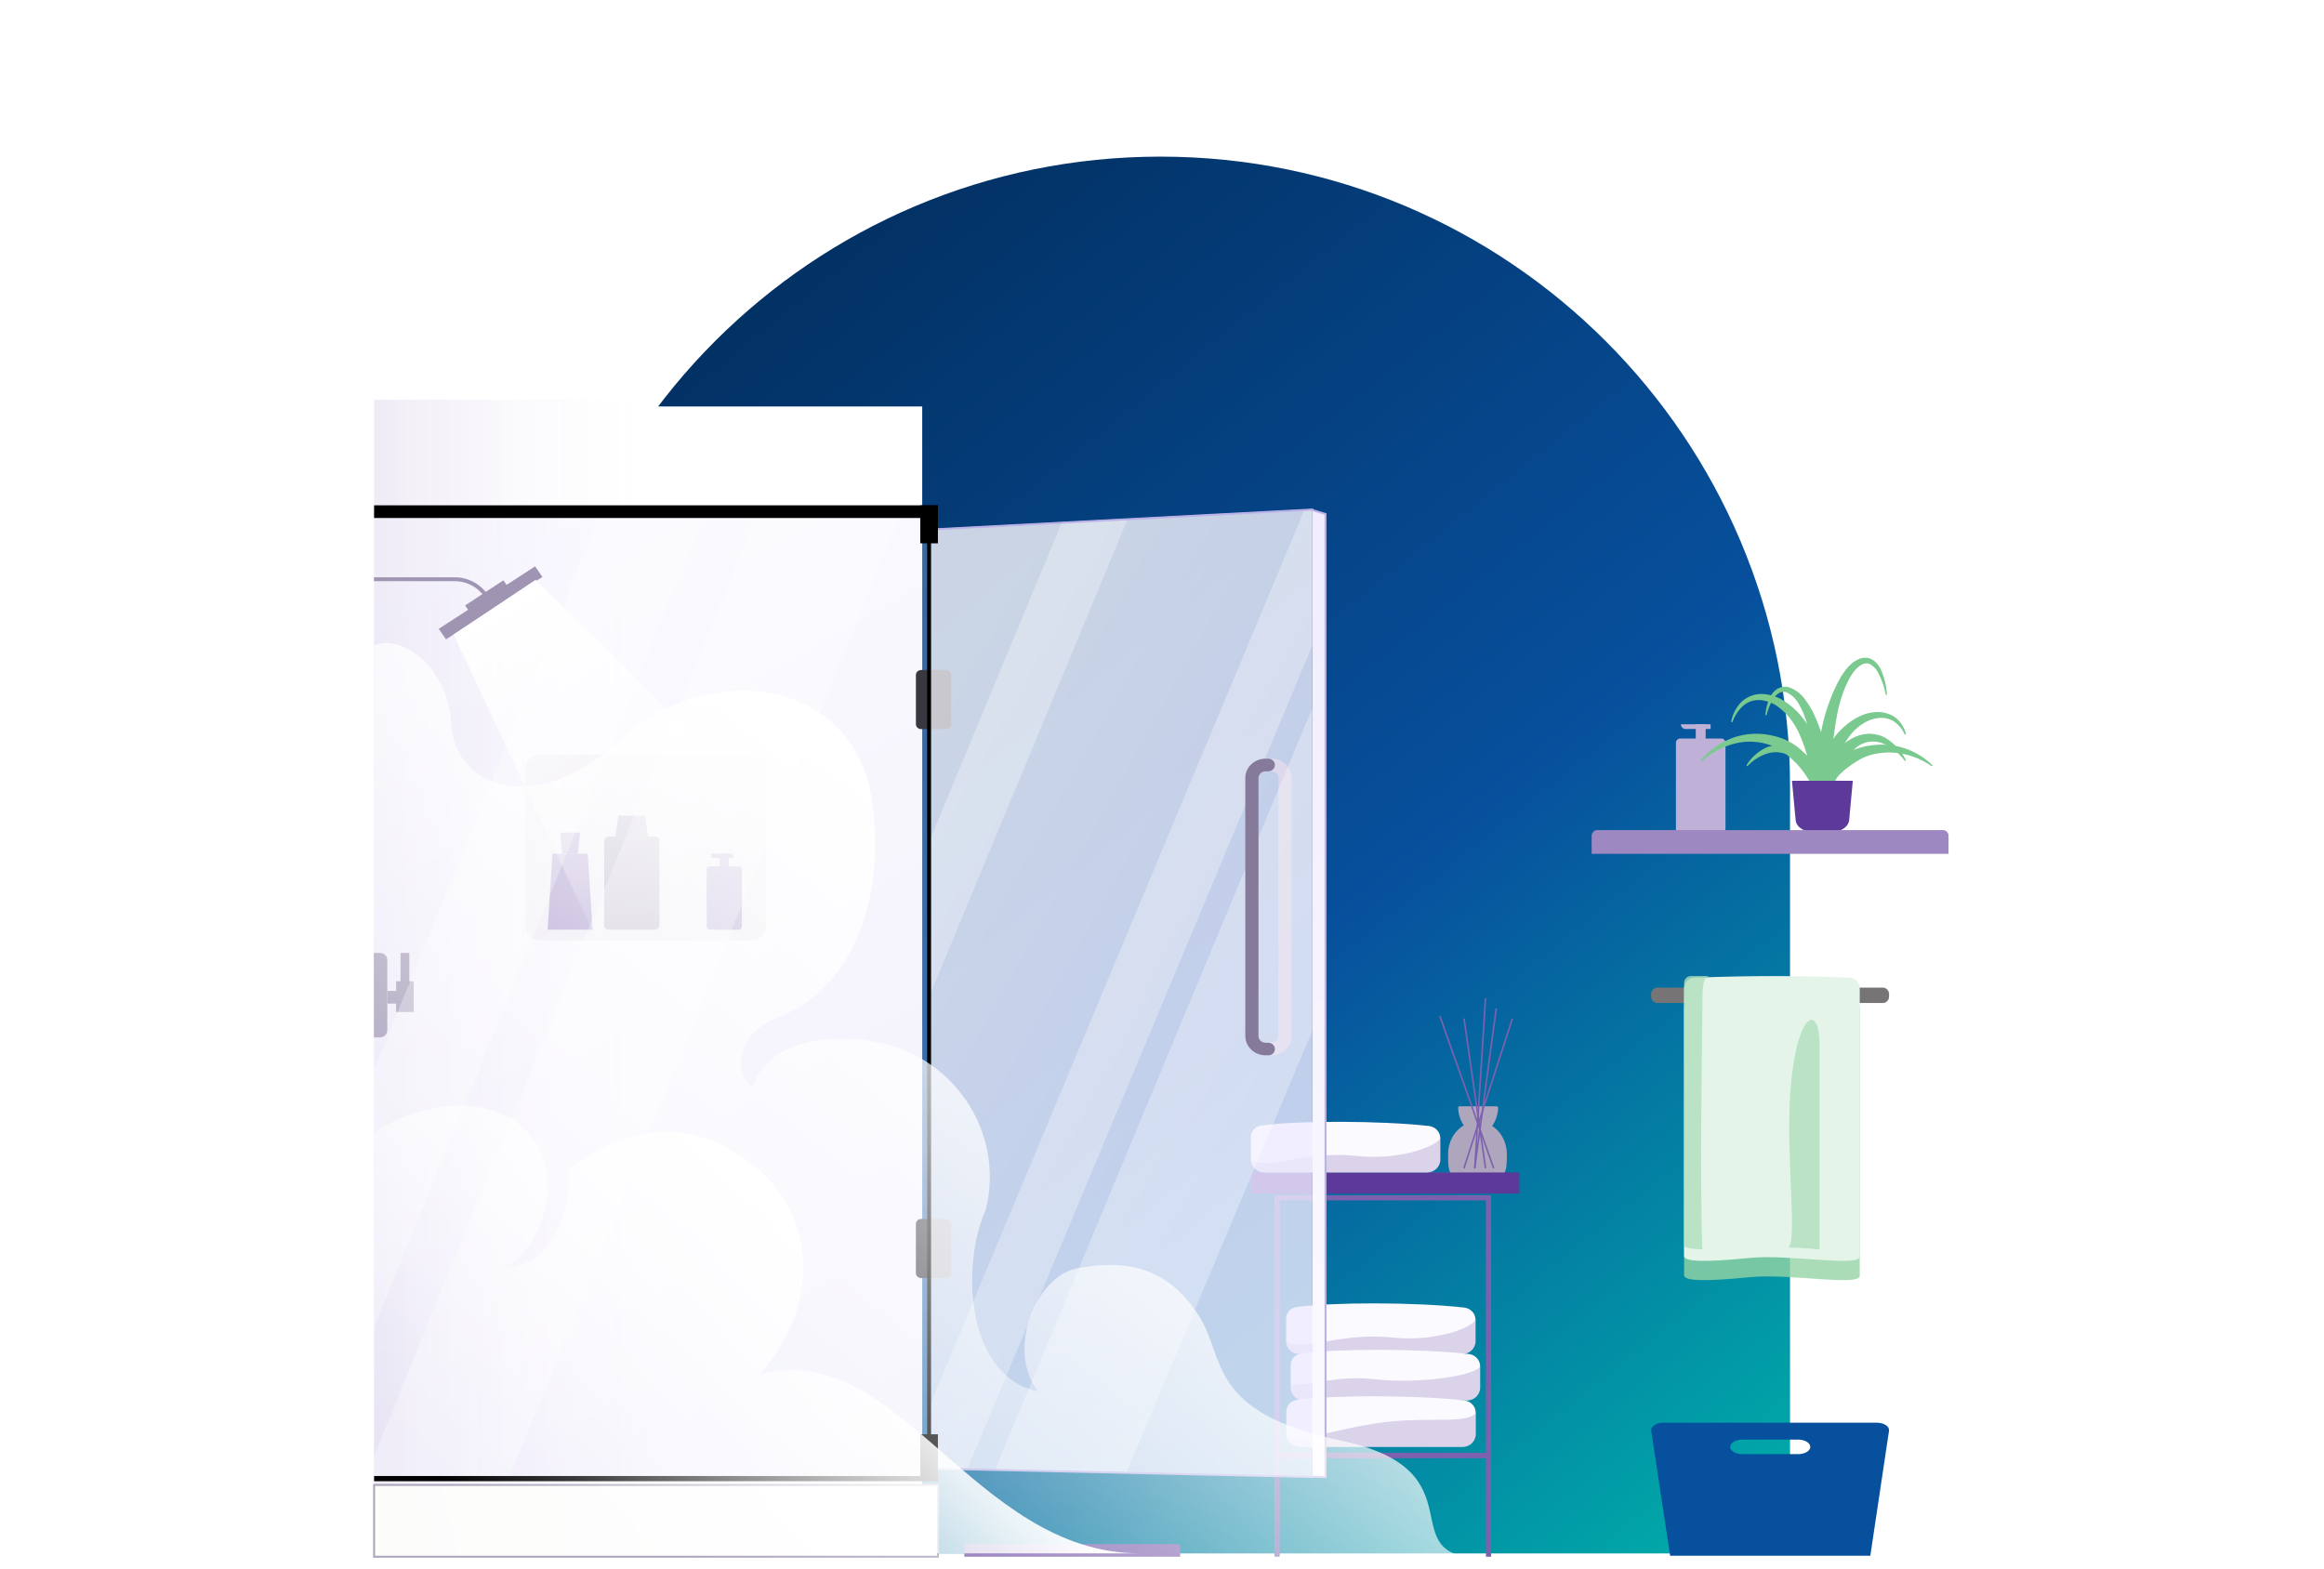 <?xml version="1.0" encoding="UTF-8"?><svg width="994" height="671" viewBox="0 0 994 671" fill="none" xmlns="http://www.w3.org/2000/svg">
<g filter="url(#filter0_d_8_3306)">
<path d="M227 332.308C227 183.573 347.573 63 496.308 63C645.043 63 765.616 183.573 765.616 332.308V660.5H227V332.308Z" fill="url(#paint0_linear_8_3306)"/>
<rect x="160" y="169.868" width="234.448" height="469.606" fill="white"/>
<path d="M642.31 497.689H534.921V506.451H642.31V497.689Z" fill="#AEA6BC"/>
<rect x="546.225" y="508.372" width="90.433" height="110.179" stroke="#7D61AE" stroke-width="2.228"/>
<path d="M636.658 661.9V618.551H546.225V661.9" stroke="#7D61AE" stroke-width="2.228"/>
<path fill-rule="evenodd" clip-rule="evenodd" d="M640.775 469.888C640.79 469.515 640.488 469.212 640.115 469.212L624.325 469.212C623.952 469.212 623.649 469.515 623.665 469.888C623.785 472.796 624.679 475.421 626.068 477.383C622.079 479.71 619.361 484.34 619.361 489.671C619.361 497.34 619.361 502.07 631.928 502.07C644.495 502.07 644.495 497.34 644.495 489.671C644.495 484.522 641.959 480.027 638.192 477.629C639.684 475.643 640.649 472.919 640.775 469.888Z" fill="#AEA6BC"/>
<path d="M649.846 497.535H534.921V506.566H649.846V497.535Z" fill="#5D399A"/>
<path d="M535.009 482.445C535.009 479.984 536.78 477.833 539.379 477.467C555 475.268 590.293 475.326 611.134 477.643C613.961 477.957 616.022 480.232 616.022 482.898V492.116C616.022 495.109 613.431 497.535 610.235 497.535H540.795C537.6 497.535 535.009 495.109 535.009 492.116V482.445Z" fill="#FBFAFF"/>
<path opacity="0.25" d="M535.009 490.455C535.009 492.116 535.951 493.56 541.603 493.56C547.255 493.56 564.211 488.648 580.225 490.455C596.24 492.261 612.254 487.601 616.022 483.085V493.56C616.022 494.42 613.431 497.535 610.235 497.535C610.235 497.535 545.64 497.535 540.795 497.535C535.951 497.535 534.528 493.56 535.009 490.455Z" fill="#7D61AE"/>
<path d="M615.933 430.878L638.782 495.498" stroke="#7D61AE" stroke-width="0.676" stroke-linecap="round"/>
<path d="M646.78 431.973L626.216 495.498" stroke="#7D61AE" stroke-width="0.676" stroke-linecap="round"/>
<path d="M639.925 427.592L630.785 495.498" stroke="#7D61AE" stroke-width="0.676" stroke-linecap="round"/>
<path d="M635.355 423.211L630.785 495.498" stroke="#7D61AE" stroke-width="0.676" stroke-linecap="round"/>
<path d="M626.216 431.973L635.355 495.498" stroke="#7D61AE" stroke-width="0.676" stroke-linecap="round"/>
<path d="M550.081 560.112C550.081 557.651 551.852 555.5 554.451 555.134C570.072 552.935 605.365 552.993 626.206 555.31C629.033 555.624 631.094 557.899 631.094 560.565V569.783C631.094 572.776 628.503 575.202 625.307 575.202H555.868C552.672 575.202 550.081 572.776 550.081 569.783V560.112Z" fill="#FBFAFF"/>
<path opacity="0.25" d="M550.081 568.121C550.081 569.783 551.023 571.226 556.675 571.226C562.327 571.226 579.283 566.315 595.298 568.121C611.312 569.928 627.326 565.268 631.094 560.752V571.226C631.094 572.087 628.503 575.202 625.307 575.202C625.307 575.202 560.712 575.202 555.868 575.202C551.023 575.202 549.6 571.226 550.081 568.121Z" fill="#7D61AE"/>
<path d="M552.053 579.98C552.053 577.519 553.824 575.369 556.423 575.003C572.045 572.803 607.337 572.862 628.179 575.178C631.006 575.492 633.066 577.767 633.066 580.434V589.651C633.066 592.644 630.476 595.07 627.28 595.07H557.84C554.644 595.07 552.053 592.644 552.053 589.651V579.98Z" fill="#FBFAFF"/>
<path opacity="0.25" d="M552.053 587.99C552.053 589.651 552.188 587.99 557.84 587.99C563.492 587.99 572.689 584.233 588.704 586.039C604.718 587.845 629.298 585.136 633.066 580.62V591.095C633.066 591.955 630.476 595.07 627.28 595.07C627.28 595.07 562.685 595.07 557.84 595.07C552.995 595.07 551.573 591.095 552.053 587.99Z" fill="#7D61AE"/>
<path d="M550.169 599.848C550.169 597.387 551.94 595.237 554.539 594.871C570.161 592.671 605.453 592.73 626.295 595.046C629.122 595.361 631.182 597.636 631.182 600.302V609.52C631.182 612.512 628.592 614.938 625.396 614.938H555.956C552.76 614.938 550.169 612.512 550.169 609.52V599.848Z" fill="#FBFAFF"/>
<path opacity="0.25" d="M550.169 607.858C550.169 609.52 551.111 610.963 556.763 610.963C562.415 610.963 577.399 605.907 594.356 604.101C611.312 602.295 627.414 605.004 631.182 600.489V610.963C631.182 611.823 628.591 614.938 625.396 614.938C625.396 614.938 560.801 614.938 555.956 614.938C551.111 614.938 549.688 610.963 550.169 607.858Z" fill="#7D61AE"/>
<rect opacity="0.1" x="160" y="166.999" width="116.809" height="494.901" fill="url(#paint1_linear_8_3306)"/>
<path d="M160 243.763H194.402C196.501 243.757 198.581 244.15 200.521 244.919C202.462 245.688 204.224 246.817 205.706 248.242L211.81 254.6" stroke="#867A9A" stroke-width="1.671" stroke-miterlimit="10"/>
<path d="M162.506 439.737H160V403.612H162.506C163.34 403.612 164.14 403.93 164.73 404.496C165.32 405.062 165.652 405.829 165.652 406.629V436.72C165.652 437.52 165.32 438.287 164.73 438.853C164.14 439.419 163.34 439.737 162.506 439.737Z" fill="#867A9A"/>
<path d="M165.652 425.287H171.304V419.868H165.652V425.287Z" fill="#867A9A"/>
<path d="M169.42 428.899H176.956V415.714H169.42V428.899Z" fill="#867A9A"/>
<path d="M171.304 416.256H175.072V403.612H171.304V416.256Z" fill="#867A9A"/>
<path d="M190.766 269.501L187.638 264.986L228.861 238.272L231.988 242.788L190.766 269.501Z" fill="#867A9A"/>
<path d="M202.051 259.495L198.924 254.998L215.296 244.233L218.423 248.748L202.051 259.495Z" fill="#867A9A"/>
<path d="M404.565 282.596H393.977C392.739 282.596 391.735 283.559 391.735 284.746V305.734C391.735 306.921 392.739 307.883 393.977 307.883H404.565C405.803 307.883 406.807 306.921 406.807 305.734V284.746C406.807 283.559 405.803 282.596 404.565 282.596Z" fill="black"/>
<path d="M404.565 517.403H393.977C392.739 517.403 391.735 518.365 391.735 519.552V540.541C391.735 541.728 392.739 542.69 393.977 542.69H404.565C405.803 542.69 406.807 541.728 406.807 540.541V519.552C406.807 518.365 405.803 517.403 404.565 517.403Z" fill="black"/>
<path d="M543.832 447.413H542.626C541.877 447.413 541.158 447.127 540.628 446.619C540.098 446.111 539.8 445.422 539.8 444.703C539.8 443.985 540.098 443.296 540.628 442.788C541.158 442.28 541.877 441.994 542.626 441.994H543.832C544.621 441.994 545.378 441.693 545.937 441.158C546.495 440.623 546.809 439.897 546.809 439.14V328.763C546.799 328.012 546.481 327.296 545.924 326.768C545.366 326.241 544.615 325.945 543.832 325.945H542.626C541.877 325.945 541.158 325.66 540.628 325.152C540.098 324.644 539.8 323.955 539.8 323.236C539.8 322.517 540.098 321.828 540.628 321.32C541.158 320.812 541.877 320.527 542.626 320.527H543.832C546.119 320.531 548.311 321.405 549.928 322.955C551.545 324.505 552.456 326.607 552.461 328.799V439.176C552.446 441.363 551.531 443.455 549.915 444.997C548.299 446.54 546.112 447.408 543.832 447.413Z" fill="#867A9A"/>
<path opacity="0.8" d="M561.298 627.582L397.388 623.969V222.341L561.298 213.762V627.582Z" fill="url(#paint2_linear_8_3306)"/>
<path opacity="0.3" d="M561.297 213.96H557.962L397.387 597.905V623.608L413.909 623.969L561.297 272.1V213.96Z" fill="white"/>
<path opacity="0.3" d="M454.209 219.343L397.387 356.109V422.379L482.375 217.862L454.209 219.343Z" fill="white"/>
<path opacity="0.3" d="M561.297 298.852L425.648 624.546L481.85 625.775L561.297 436.834V298.852Z" fill="white"/>
<path d="M561.297 213.96L566.949 215.675V627.582L561.297 627.491V213.96Z" fill="url(#paint3_linear_8_3306)"/>
<path d="M542.456 447.413H541.251C538.964 447.408 536.772 446.535 535.155 444.984C533.537 443.434 532.627 441.333 532.622 439.14V328.763C532.637 326.577 533.552 324.485 535.168 322.942C536.784 321.4 538.97 320.531 541.251 320.527H542.456C543.206 320.527 543.925 320.812 544.455 321.32C544.985 321.828 545.282 322.517 545.282 323.236C545.282 323.955 544.985 324.644 544.455 325.152C543.925 325.66 543.206 325.945 542.456 325.945H541.251C540.461 325.945 539.704 326.246 539.146 326.781C538.587 327.316 538.274 328.042 538.274 328.799V439.176C538.274 439.551 538.351 439.922 538.5 440.269C538.65 440.615 538.869 440.929 539.146 441.194C539.422 441.459 539.75 441.67 540.111 441.813C540.473 441.956 540.86 442.03 541.251 442.03H542.456C543.206 442.03 543.925 442.316 544.455 442.824C544.985 443.332 545.282 444.021 545.282 444.74C545.282 445.458 544.985 446.147 544.455 446.655C543.925 447.163 543.206 447.449 542.456 447.449V447.413Z" fill="#867A9A"/>
<path d="M397.387 624.168L561.297 627.781V627.69L566.949 627.781V215.874L561.297 214.159V213.961L397.387 222.54V624.168Z" stroke="#B9B1E7" stroke-width="0.836" stroke-miterlimit="10"/>
<g filter="url(#filter1_i_8_3306)">
<path d="M321.533 314.289H230.919C227.565 314.289 224.847 316.975 224.847 320.289V387.672C224.847 390.986 227.565 393.672 230.919 393.672H321.533C324.886 393.672 327.605 390.986 327.605 387.672V320.289C327.605 316.975 324.886 314.289 321.533 314.289Z" fill="#D7D3DD" fill-opacity="0.5"/>
</g>
<path d="M253.448 393.678H234.231L236.303 361.166H251.375L253.448 393.678Z" fill="#7D61AE"/>
<path d="M248.116 352.135H239.562L240.485 361.166H247.193L248.116 352.135Z" fill="#7D61AE"/>
<path d="M280.068 353.779H260.38C259.298 353.779 258.421 354.62 258.421 355.657V391.799C258.421 392.837 259.298 393.678 260.38 393.678H280.068C281.151 393.678 282.028 392.837 282.028 391.799V355.657C282.028 354.62 281.151 353.779 280.068 353.779Z" fill="#867A9A"/>
<path d="M316.054 393.678H303.506C303.336 393.673 303.168 393.636 303.012 393.569C302.856 393.502 302.715 393.406 302.598 393.287C302.481 393.168 302.389 393.028 302.328 392.875C302.268 392.722 302.239 392.559 302.244 392.395V367.867C302.239 367.703 302.268 367.54 302.328 367.387C302.389 367.234 302.481 367.094 302.598 366.975C302.715 366.856 302.856 366.76 303.012 366.693C303.168 366.626 303.336 366.589 303.506 366.585H316.054C316.225 366.589 316.393 366.626 316.549 366.693C316.705 366.76 316.845 366.856 316.962 366.975C317.08 367.094 317.171 367.234 317.232 367.387C317.293 367.54 317.321 367.703 317.316 367.867V392.395C317.321 392.559 317.293 392.722 317.232 392.875C317.171 393.028 317.08 393.168 316.962 393.287C316.845 393.406 316.705 393.502 316.549 393.569C316.393 393.636 316.225 393.673 316.054 393.678Z" fill="#7D61AE"/>
<path d="M275.961 344.91H264.469L263.282 353.779H277.148L275.961 344.91Z" fill="#867A9A"/>
<path d="M311.664 361.166H307.896V368.391H311.664V361.166Z" fill="#7D61AE"/>
<path d="M313.548 361.166H304.128V362.973H313.548V361.166Z" fill="#7D61AE"/>
<g opacity="0.5">
<path opacity="0.5" d="M397.387 213.961H160V627.582H397.387V213.961Z" fill="url(#paint4_linear_8_3306)"/>
</g>
<path opacity="0.3" d="M257.423 213.961L160 453.698V563.931L302.225 213.961H257.423Z" fill="white"/>
<path opacity="0.3" d="M386.007 213.961L217.934 627.582H160V618.75L324.494 213.961H386.007Z" fill="white"/>
<path d="M160 628.485H401.155" stroke="black" stroke-width="2.228" stroke-miterlimit="10"/>
<path d="M397.387 217.573V629.388" stroke="black" stroke-width="1.671" stroke-miterlimit="10"/>
<path d="M401.155 609.52H393.619V627.582H401.155V609.52Z" fill="black"/>
<path d="M401.155 212.154H393.619V228.41H401.155V212.154Z" fill="black"/>
<path d="M401.155 212.154H160V217.573H401.155V212.154Z" fill="black"/>
<path d="M401.155 631.194H160V661.9H401.155V631.194Z" fill="url(#paint5_linear_8_3306)" stroke="#AEA6BC" stroke-width="0.836" stroke-miterlimit="10"/>
<path d="M412.458 657.595C412.458 656.98 412.957 656.481 413.573 656.481H503.661C504.277 656.481 504.776 656.98 504.776 657.595V661.9H412.458V657.595Z" fill="#7D61AE"/>
<path d="M282.266 455.626L194 267.396L229.094 244L368.405 381.184L282.266 455.626Z" fill="url(#paint6_linear_8_3306)"/>
<path d="M193.041 305.834C191.903 280.637 170.634 266.812 160 272.13V662.414H634.297C593.794 662.414 634.297 625.048 573.544 612.236C516.171 600.138 524.294 576.96 512.792 558.855C497.869 535.368 477.619 535.368 460.566 538.571C443.512 541.774 430.083 573.014 443.94 591.163C413.1 584.782 410.95 537.019 421.608 513.531C430.115 479.501 406.719 446.534 373.168 441.419C339.614 436.306 325.204 449.961 322.007 460.638C315.612 458.502 311.35 439.284 333.731 430.744C356.114 422.203 379.561 393.377 373.168 339.998C366.772 286.617 303.888 277.009 265.518 312.24C227.148 347.47 194.179 331.032 193.041 305.834Z" fill="url(#paint7_linear_8_3306)"/>
<path d="M231.251 489.246C219.553 461.596 180.205 465.85 160 480.738V660.46H487.541C416.29 660.46 384.387 567.941 324.834 583.892C349.293 557.306 350.357 519.022 324.834 496.69C290.804 466.913 258.9 483.928 242.949 496.69C245.076 505.197 239.758 538.164 215.299 538.164C224.87 536.037 240.7 511.58 231.251 489.246Z" fill="url(#paint8_linear_8_3306)"/>
<path fill-rule="evenodd" clip-rule="evenodd" d="M714.333 661.471H799.956L807.953 608.009C808.017 607.571 807.93 607.13 807.696 606.714C807.463 606.298 807.089 605.915 806.597 605.591C806.106 605.267 805.509 605.009 804.843 604.832C804.177 604.655 803.457 604.563 802.73 604.564H711.457C710.729 604.563 710.01 604.655 709.344 604.832C708.678 605.009 708.08 605.267 707.589 605.591C707.098 605.915 706.724 606.298 706.49 606.714C706.257 607.13 706.169 607.571 706.234 608.009L714.333 661.471ZM745.157 611.806H769.132C771.969 611.806 774.269 613.196 774.269 614.911C774.269 616.625 771.969 618.015 769.132 618.015H745.157C742.32 618.015 740.02 616.625 740.02 614.911C740.02 613.196 742.32 611.806 745.157 611.806Z" fill="#07509D"/>
<path opacity="0.8" d="M795.435 541.502C796.218 546.565 765.696 540.613 748.478 542.314C729.773 544.168 720.304 544.054 720.304 541.502V427.178C720.304 425.919 720.764 424.712 721.583 423.822C722.402 422.932 723.513 422.432 724.671 422.432C750.6 421.539 765.138 421.506 791.068 422.432C792.226 422.432 793.337 422.932 794.156 423.822C794.975 424.712 795.435 425.919 795.435 427.178V541.502Z" fill="#95D4A5"/>
<path d="M805.313 418.457H708.875C707.405 418.457 706.214 419.71 706.214 421.256V422.244C706.214 423.79 707.405 425.043 708.875 425.043H805.313C806.783 425.043 807.974 423.79 807.974 422.244V421.256C807.974 419.71 806.783 418.457 805.313 418.457Z" fill="#767475"/>
<path d="M795.435 533.27C796.218 538.333 765.696 532.381 748.478 534.082C729.773 535.936 720.304 535.821 720.304 533.27V418.945C720.304 417.687 720.764 416.48 721.583 415.59C722.402 414.7 723.513 414.2 724.671 414.2C750.6 413.307 765.138 413.274 791.068 414.2C792.226 414.2 793.337 414.7 794.156 415.59C794.975 416.48 795.435 417.687 795.435 418.945V533.27Z" fill="#E4F4E9"/>
<g opacity="0.8">
<path d="M778.229 443.155L778.229 530.42C778.229 530.42 768.835 529.596 764.922 529.596C768.835 526.303 763.826 491.397 765.704 463.736C768.053 429.159 778.229 424.22 778.229 443.155Z" fill="#AFDFBC"/>
<path d="M720.304 528.773C721.115 529.998 723.322 530.23 728.131 530.42C726.902 501.551 728.131 434.099 728.131 426.69C728.131 419.28 728.131 413.518 731.263 413.518H723.24C721.618 413.518 720.304 414.792 720.304 416.414V528.773Z" fill="#AFDFBC"/>
</g>
<path d="M736.237 352.545H718.589C718.349 352.538 718.112 352.483 717.893 352.382C717.674 352.281 717.476 352.138 717.311 351.959C717.146 351.78 717.018 351.57 716.932 351.341C716.847 351.111 716.806 350.866 716.814 350.621V313.821C716.806 313.575 716.847 313.33 716.932 313.101C717.018 312.871 717.146 312.661 717.311 312.482C717.476 312.304 717.674 312.16 717.893 312.06C718.112 311.959 718.349 311.904 718.589 311.897H736.237C736.477 311.904 736.713 311.959 736.932 312.06C737.152 312.16 737.349 312.304 737.514 312.482C737.679 312.661 737.808 312.871 737.893 313.101C737.979 313.33 738.019 313.575 738.012 313.821V350.621C738.019 350.866 737.979 351.111 737.893 351.341C737.808 351.57 737.679 351.78 737.514 351.959C737.349 352.138 737.152 352.281 736.932 352.382C736.713 352.483 736.477 352.538 736.237 352.545Z" fill="#BEB0D7"/>
<path d="M729.533 305.8H725.293V315.962H729.533V305.8Z" fill="#BEB0D7"/>
<path d="M731.653 305.8H718.933C718.933 306.922 719.843 307.832 720.966 307.832H731.653V305.8Z" fill="#BEB0D7"/>
<path d="M777.019 336.19C775.103 331.498 772.389 327.132 768.983 323.265C768.6 322.792 768.172 322.354 767.704 321.955C767.248 321.542 766.828 321.111 766.407 320.68C765.531 319.835 764.581 319.146 763.613 318.302C762.645 317.457 761.567 316.94 760.526 316.234C759.485 315.527 758.262 315.148 757.074 314.7C752.153 312.989 746.785 312.784 741.732 314.114C736.509 315.502 731.729 318.082 727.815 321.628L727.413 321.283C730.971 317.012 735.649 313.692 740.983 311.649C746.573 309.63 752.693 309.316 758.481 310.753C764.5 312.057 769.811 315.383 773.421 320.111C776.854 324.782 778.361 330.476 777.658 336.121L777.019 336.19Z" fill="#7AC98F"/>
<path d="M781.696 336.07C780.655 331.647 780.937 327.036 782.509 322.757C784.178 318.278 787.445 314.498 791.742 312.076C793.916 310.772 796.403 310.014 798.969 309.875C801.49 309.785 803.988 310.35 806.197 311.509C810.159 313.84 813.304 317.241 815.231 321.278L814.761 321.553C812.336 318.165 808.954 315.5 805.004 313.865C803.2 313.206 801.244 313.018 799.338 313.32C797.432 313.623 795.645 314.405 794.163 315.585C792.638 316.759 791.357 318.194 790.387 319.816C789.357 321.433 788.417 323.118 787.478 324.856C786.538 326.593 785.671 328.416 784.821 330.291C783.972 332.166 783.213 334.161 782.22 336.19L781.696 336.07Z" fill="#7AC98F"/>
<path d="M777.708 336.191C776.158 330.454 774.925 324.976 773.169 319.705C771.413 314.434 769.825 309.146 766.575 304.601C765.028 302.333 763.098 300.308 760.859 298.604C758.707 296.915 756.073 295.835 753.275 295.494C751.881 295.346 750.47 295.483 749.14 295.895C747.811 296.307 746.595 296.984 745.579 297.879C743.436 299.841 741.851 302.263 740.965 304.929L740.423 304.791C740.947 301.836 742.3 299.059 744.346 296.738C745.462 295.521 746.849 294.541 748.413 293.867C749.977 293.193 751.68 292.84 753.406 292.832C756.84 292.947 760.167 293.972 762.988 295.788C765.745 297.528 768.186 299.663 770.217 302.113C772.251 304.513 774.022 307.095 775.504 309.82C776.937 312.564 777.979 315.469 778.605 318.461C779.84 324.327 779.725 330.369 778.268 336.191H777.708Z" fill="#7AC98F"/>
<path d="M779.36 336.191C776.483 322.539 777.671 308.398 782.791 295.348C783.978 292.026 785.473 288.809 787.257 285.735C788.194 284.169 789.275 282.684 790.489 281.299C791.764 279.826 793.379 278.649 795.209 277.859C796.23 277.437 797.349 277.272 798.458 277.378C799.016 277.462 799.564 277.601 800.092 277.79C800.573 278.02 801.034 278.284 801.472 278.581C802.973 279.792 804.117 281.35 804.794 283.104C806.11 286.335 806.888 289.741 807.099 293.199H806.555C805.948 289.909 804.848 286.718 803.287 283.723C802.578 282.35 801.517 281.168 800.201 280.284C799.622 279.939 798.952 279.756 798.268 279.756C797.583 279.756 796.913 279.939 796.334 280.284C793.738 281.608 791.832 284.549 790.398 287.421C788.975 290.34 787.826 293.373 786.967 296.483C785.151 302.881 784.661 309.553 783.481 316.105C782.301 322.657 781.412 329.346 779.85 336.122L779.36 336.191Z" fill="#7AC98F"/>
<path d="M781.225 334.576C780.893 332.193 781.132 329.772 781.925 327.481C782.718 325.19 784.046 323.084 785.819 321.308C786.708 320.405 787.687 319.578 788.742 318.837C789.799 318.134 790.931 317.529 792.119 317.029C793.292 316.529 794.506 316.113 795.75 315.786C796.979 315.406 798.243 315.128 799.526 314.956C804.542 314.107 809.715 314.478 814.523 316.034C819.148 317.573 823.296 320.111 826.615 323.431L826.234 323.796C822.562 321.164 818.285 319.327 813.724 318.423C809.335 317.577 804.786 317.72 800.47 318.837C798.386 319.398 796.408 320.248 794.606 321.358C792.844 322.42 791.158 323.583 789.559 324.841C788.742 325.438 788.07 326.201 787.271 326.864C786.472 327.528 785.946 328.407 785.183 329.153C784.421 329.899 783.985 330.811 783.367 331.757C782.75 332.702 782.333 333.647 781.661 334.642L781.225 334.576Z" fill="#7AC98F"/>
<path d="M776.714 334.642C774.835 331.401 773.385 328.508 771.523 325.965C771.111 325.318 770.663 324.691 770.181 324.087C769.697 323.488 769.303 322.84 768.784 322.291L768.05 321.41C767.8 321.128 767.496 320.912 767.209 320.646C766.923 320.38 766.636 320.114 766.332 319.881L765.348 319.299C763.977 318.509 762.437 318.006 760.836 317.825C759.234 317.645 757.61 317.79 756.075 318.252C752.694 319.333 749.685 321.233 747.358 323.754L746.928 323.455C748.811 320.277 751.638 317.669 755.073 315.941C755.509 315.701 755.979 315.516 756.469 315.393L757.955 314.944C758.981 314.731 760.021 314.587 761.069 314.512C763.201 314.523 765.308 314.936 767.263 315.725L768.731 316.34L770.073 317.121C770.521 317.387 771.004 317.637 771.416 317.936L772.633 318.9C773.434 319.546 774.144 320.283 774.745 321.094C775.366 321.873 775.877 322.722 776.267 323.621C777.927 327.068 778.274 330.938 777.251 334.593L776.714 334.642Z" fill="#7AC98F"/>
<path d="M780.596 334.642C779.843 332.253 779.459 329.778 779.455 327.29C779.439 326.036 779.508 324.782 779.661 323.536C779.831 322.285 780.075 321.044 780.39 319.817C781.82 314.841 784.739 310.338 788.81 306.826C790.787 304.99 793.075 303.465 795.584 302.311C798.125 301.097 800.958 300.502 803.817 300.581C806.686 300.697 809.413 301.773 811.488 303.608C813.392 305.402 814.692 307.667 815.231 310.13L814.688 310.268C813.811 308.126 812.324 306.243 810.384 304.819C808.51 303.523 806.187 302.908 803.854 303.089C801.547 303.275 799.327 303.995 797.399 305.182C795.404 306.337 793.633 307.793 792.16 309.49C790.682 311.201 789.455 313.086 788.511 315.094C787.538 317.101 786.64 319.125 785.779 321.201C783.908 325.352 782.804 329.85 781.195 334.486L780.596 334.642Z" fill="#7AC98F"/>
<path d="M778.986 334.474C777.542 329.196 776.662 324.053 775.571 318.976C774.479 313.899 774.004 308.788 772.366 303.896C771.616 301.51 770.588 299.212 769.303 297.043C768.19 294.958 766.416 293.258 764.232 292.184C763.738 291.996 763.206 291.913 762.675 291.939C762.143 291.965 761.623 292.1 761.151 292.335C760.078 292.925 759.181 293.768 758.546 294.781C757.145 296.999 756.14 299.422 755.57 301.952H755.06C755.235 299.233 755.939 296.568 757.137 294.094C757.785 292.757 758.786 291.602 760.042 290.743C760.757 290.276 761.568 289.962 762.422 289.82C763.276 289.678 764.151 289.713 764.989 289.922C767.949 290.943 770.474 292.862 772.173 295.384C773.862 297.662 775.28 300.112 776.398 302.69C777.525 305.22 778.476 307.817 779.338 310.43C780.137 313.054 780.65 315.749 780.87 318.473C781.385 323.893 780.951 329.357 779.585 334.642L778.986 334.474Z" fill="#7AC98F"/>
<path d="M784.174 351.676H774.683C771.147 351.676 768.228 349.541 768.011 346.802L766.443 329.996H792.463L790.912 346.802C790.629 349.541 787.71 351.676 784.174 351.676Z" fill="#5D399A"/>
<path d="M830.991 351.073H683.196C681.858 351.073 680.773 352.158 680.773 353.496V361.235H833.414V353.496C833.414 352.158 832.329 351.073 830.991 351.073Z" fill="#9E88C2"/>
</g>
<defs>
<filter id="filter0_d_8_3306" x="-4" y="0" width="1001.47" height="671" filterUnits="userSpaceOnUse" color-interpolation-filters="sRGB">
<feFlood flood-opacity="0" result="BackgroundImageFix"/>
<feColorMatrix in="SourceAlpha" type="matrix" values="0 0 0 0 0 0 0 0 0 0 0 0 0 0 0 0 0 0 127 0" result="hardAlpha"/>
<feOffset dy="4"/>
<feGaussianBlur stdDeviation="2"/>
<feComposite in2="hardAlpha" operator="out"/>
<feColorMatrix type="matrix" values="0 0 0 0 0 0 0 0 0 0 0 0 0 0 0 0 0 0 0.25 0"/>
<feBlend mode="normal" in2="BackgroundImageFix" result="effect1_dropShadow_8_3306"/>
<feBlend mode="normal" in="SourceGraphic" in2="effect1_dropShadow_8_3306" result="shape"/>
</filter>
<filter id="filter1_i_8_3306" x="224.847" y="314.289" width="102.758" height="83.943" filterUnits="userSpaceOnUse" color-interpolation-filters="sRGB">
<feFlood flood-opacity="0" result="BackgroundImageFix"/>
<feBlend mode="normal" in="SourceGraphic" in2="BackgroundImageFix" result="shape"/>
<feColorMatrix in="SourceAlpha" type="matrix" values="0 0 0 0 0 0 0 0 0 0 0 0 0 0 0 0 0 0 127 0" result="hardAlpha"/>
<feOffset dy="4.56"/>
<feGaussianBlur stdDeviation="2.85"/>
<feComposite in2="hardAlpha" operator="arithmetic" k2="-1" k3="1"/>
<feColorMatrix type="matrix" values="0 0 0 0 0 0 0 0 0 0 0 0 0 0 0 0 0 0 0.25 0"/>
<feBlend mode="normal" in2="shape" result="effect1_innerShadow_8_3306"/>
</filter>
<linearGradient id="paint0_linear_8_3306" x1="290.214" y1="120.152" x2="732.931" y2="671.239" gradientUnits="userSpaceOnUse">
<stop stop-color="#022F60"/>
<stop offset="0.55" stop-color="#07509D"/>
<stop offset="1" stop-color="#00ADA9"/>
</linearGradient>
<linearGradient id="paint1_linear_8_3306" x1="160" y1="374.713" x2="276.809" y2="374.713" gradientUnits="userSpaceOnUse">
<stop stop-color="#5D399A"/>
<stop offset="1" stop-color="#DFD7EB" stop-opacity="0"/>
</linearGradient>
<linearGradient id="paint2_linear_8_3306" x1="373.837" y1="345.813" x2="557.377" y2="447.703" gradientUnits="userSpaceOnUse">
<stop stop-color="#FBFAFF"/>
<stop offset="1" stop-color="#EFECFF"/>
</linearGradient>
<linearGradient id="paint3_linear_8_3306" x1="580.137" y1="190.48" x2="536.7" y2="624.368" gradientUnits="userSpaceOnUse">
<stop stop-color="#EFECFF"/>
<stop offset="1" stop-color="#FBFAFF"/>
</linearGradient>
<linearGradient id="paint4_linear_8_3306" x1="160.885" y1="225.394" x2="382.944" y2="626.074" gradientUnits="userSpaceOnUse">
<stop stop-color="#EFECFF"/>
<stop offset="1" stop-color="#CCC6F0"/>
</linearGradient>
<linearGradient id="paint5_linear_8_3306" x1="160" y1="677.252" x2="385.226" y2="627.33" gradientUnits="userSpaceOnUse">
<stop stop-color="#FCFCFB"/>
<stop offset="1" stop-color="white"/>
</linearGradient>
<linearGradient id="paint6_linear_8_3306" x1="211.015" y1="254.634" x2="300.345" y2="383.311" gradientUnits="userSpaceOnUse">
<stop stop-color="white"/>
<stop offset="1" stop-color="white" stop-opacity="0"/>
</linearGradient>
<linearGradient id="paint7_linear_8_3306" x1="396.614" y1="336.795" x2="195.914" y2="587.186" gradientUnits="userSpaceOnUse">
<stop stop-color="white"/>
<stop offset="1" stop-color="white" stop-opacity="0"/>
</linearGradient>
<linearGradient id="paint8_linear_8_3306" x1="293.994" y1="460.533" x2="153.002" y2="589.767" gradientUnits="userSpaceOnUse">
<stop stop-color="white"/>
<stop offset="1" stop-color="white" stop-opacity="0"/>
</linearGradient>
</defs>
</svg>
